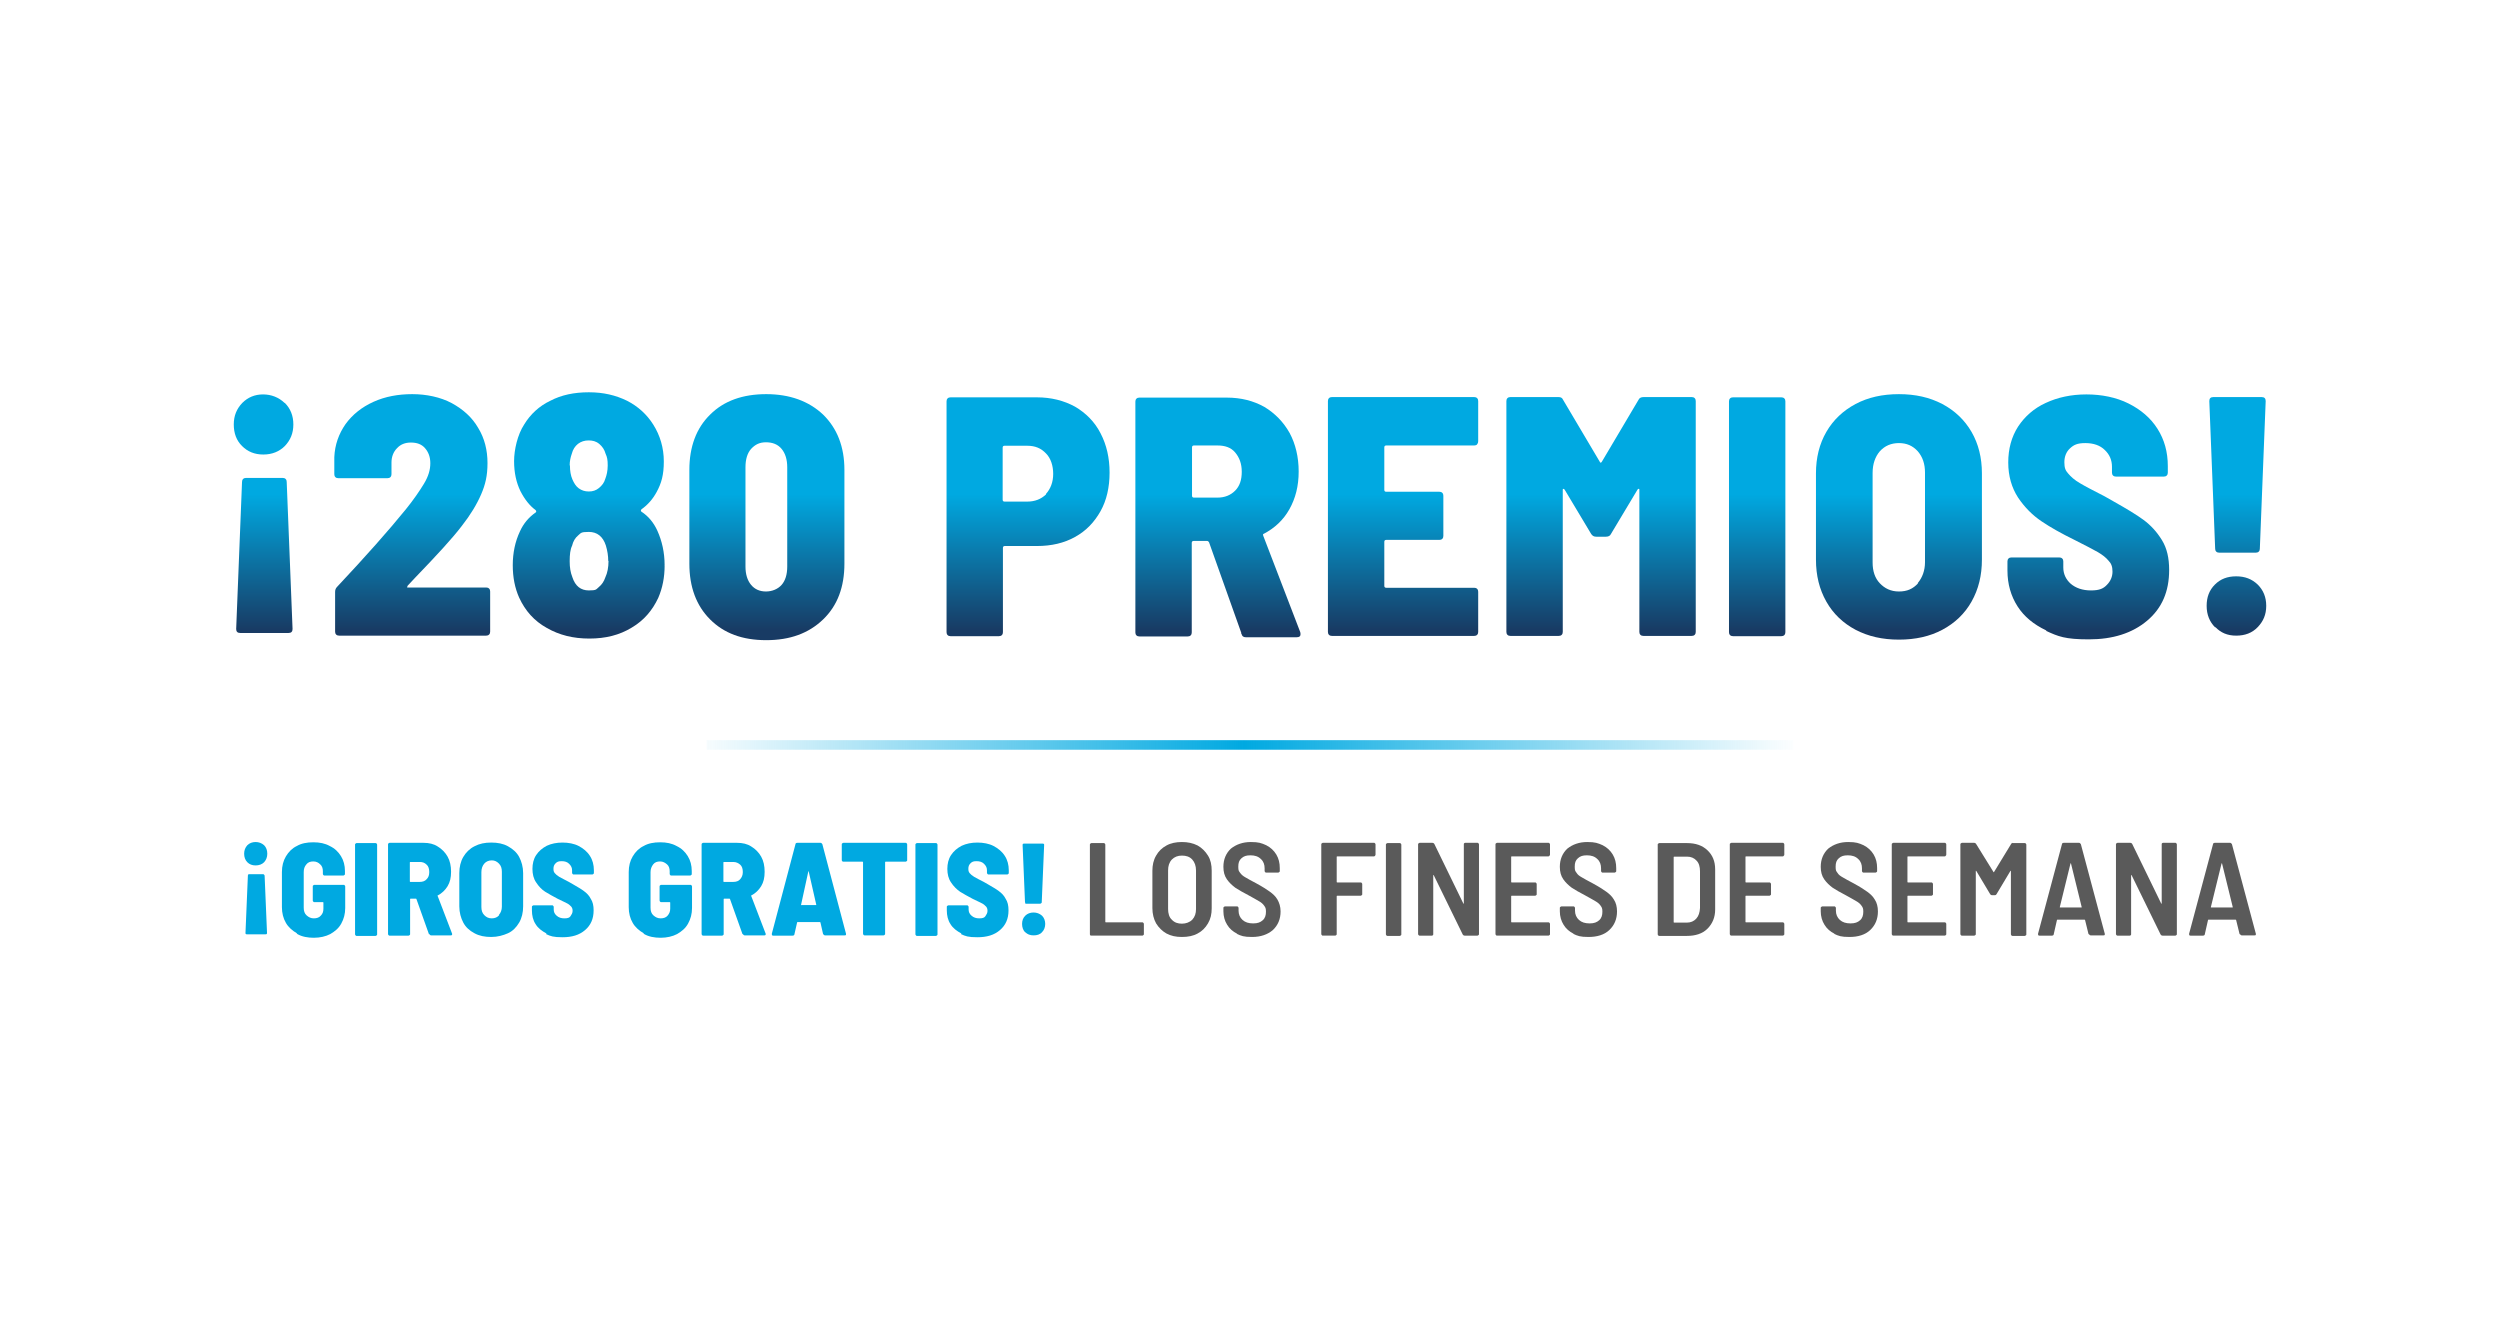 <svg xmlns="http://www.w3.org/2000/svg" xmlns:xlink="http://www.w3.org/1999/xlink" id="Capa_1" viewBox="0 0 940 500"><defs><style>      .st0 {        fill: #5a5a5a;      }      .st1 {        fill: url(#Degradado_sin_nombre);      }      .st2 {        fill: url(#Degradado_sin_nombre_7);      }      .st3 {        fill: url(#Degradado_sin_nombre_6);      }      .st4 {        fill: url(#Degradado_sin_nombre_5);      }      .st5 {        fill: url(#Degradado_sin_nombre_8);      }      .st6 {        fill: url(#Degradado_sin_nombre_4);      }      .st7 {        fill: url(#Degradado_sin_nombre_9);      }      .st8 {        fill: url(#Degradado_sin_nombre_3);      }      .st9 {        fill: url(#Degradado_sin_nombre_2);      }      .st10 {        fill: #00a9e1;      }      .st11 {        fill: url(#Degradado_sin_nombre_10);      }      .st12 {        fill: url(#Degradado_sin_nombre_11);      }      .st13 {        fill: url(#Degradado_sin_nombre_12);      }      .st14 {        fill: url(#Degradado_sin_nombre_13);      }    </style><linearGradient id="Degradado_sin_nombre" data-name="Degradado sin nombre" x1="99.1" y1="316.1" x2="99.1" y2="265.1" gradientTransform="translate(0 502) scale(1 -1)" gradientUnits="userSpaceOnUse"><stop offset="0" stop-color="#00a9e1"></stop><stop offset="1" stop-color="#183b64"></stop></linearGradient><linearGradient id="Degradado_sin_nombre_2" data-name="Degradado sin nombre 2" x1="155" y1="316.1" x2="155" y2="265.1" gradientTransform="translate(0 502) scale(1 -1)" gradientUnits="userSpaceOnUse"><stop offset="0" stop-color="#00a9e1"></stop><stop offset="1" stop-color="#183b64"></stop></linearGradient><linearGradient id="Degradado_sin_nombre_3" data-name="Degradado sin nombre 3" x1="221.4" y1="316.1" x2="221.4" y2="265.1" gradientTransform="translate(0 502) scale(1 -1)" gradientUnits="userSpaceOnUse"><stop offset="0" stop-color="#00a9e1"></stop><stop offset="1" stop-color="#183b64"></stop></linearGradient><linearGradient id="Degradado_sin_nombre_4" data-name="Degradado sin nombre 4" x1="288.3" y1="316.1" x2="288.3" y2="265.1" gradientTransform="translate(0 502) scale(1 -1)" gradientUnits="userSpaceOnUse"><stop offset="0" stop-color="#00a9e1"></stop><stop offset="1" stop-color="#183b64"></stop></linearGradient><linearGradient id="Degradado_sin_nombre_5" data-name="Degradado sin nombre 5" x1="386.5" y1="316.1" x2="386.5" y2="265.1" gradientTransform="translate(0 502) scale(1 -1)" gradientUnits="userSpaceOnUse"><stop offset="0" stop-color="#00a9e1"></stop><stop offset="1" stop-color="#183b64"></stop></linearGradient><linearGradient id="Degradado_sin_nombre_6" data-name="Degradado sin nombre 6" x1="458" y1="316.1" x2="458" y2="265.1" gradientTransform="translate(0 502) scale(1 -1)" gradientUnits="userSpaceOnUse"><stop offset="0" stop-color="#00a9e1"></stop><stop offset="1" stop-color="#183b64"></stop></linearGradient><linearGradient id="Degradado_sin_nombre_7" data-name="Degradado sin nombre 7" x1="527.6" y1="316.1" x2="527.6" y2="265.1" gradientTransform="translate(0 502) scale(1 -1)" gradientUnits="userSpaceOnUse"><stop offset="0" stop-color="#00a9e1"></stop><stop offset="1" stop-color="#183b64"></stop></linearGradient><linearGradient id="Degradado_sin_nombre_8" data-name="Degradado sin nombre 8" x1="601.9" y1="316.1" x2="601.9" y2="265.1" gradientTransform="translate(0 502) scale(1 -1)" gradientUnits="userSpaceOnUse"><stop offset="0" stop-color="#00a9e1"></stop><stop offset="1" stop-color="#183b64"></stop></linearGradient><linearGradient id="Degradado_sin_nombre_9" data-name="Degradado sin nombre 9" x1="660.7" y1="316.1" x2="660.7" y2="265.1" gradientTransform="translate(0 502) scale(1 -1)" gradientUnits="userSpaceOnUse"><stop offset="0" stop-color="#00a9e1"></stop><stop offset="1" stop-color="#183b64"></stop></linearGradient><linearGradient id="Degradado_sin_nombre_10" data-name="Degradado sin nombre 10" x1="714.1" y1="316.1" x2="714.1" y2="265.1" gradientTransform="translate(0 502) scale(1 -1)" gradientUnits="userSpaceOnUse"><stop offset="0" stop-color="#00a9e1"></stop><stop offset="1" stop-color="#183b64"></stop></linearGradient><linearGradient id="Degradado_sin_nombre_11" data-name="Degradado sin nombre 11" x1="785.1" y1="316.1" x2="785.1" y2="265.1" gradientTransform="translate(0 502) scale(1 -1)" gradientUnits="userSpaceOnUse"><stop offset="0" stop-color="#00a9e1"></stop><stop offset="1" stop-color="#183b64"></stop></linearGradient><linearGradient id="Degradado_sin_nombre_12" data-name="Degradado sin nombre 12" x1="840.9" y1="316.1" x2="840.9" y2="265.1" gradientTransform="translate(0 502) scale(1 -1)" gradientUnits="userSpaceOnUse"><stop offset="0" stop-color="#00a9e1"></stop><stop offset="1" stop-color="#183b64"></stop></linearGradient><linearGradient id="Degradado_sin_nombre_13" data-name="Degradado sin nombre 13" x1="258.5" y1="221.9" x2="676.7" y2="221.9" gradientTransform="translate(0 502) scale(1 -1)" gradientUnits="userSpaceOnUse"><stop offset="0" stop-color="#00a9e1" stop-opacity="0"></stop><stop offset=".5" stop-color="#00a9e1"></stop><stop offset="1" stop-color="#00a9e1" stop-opacity="0"></stop></linearGradient></defs><g><path class="st1" d="M107.1,151.5c2.1,2.1,3.2,4.8,3.2,8.1s-1.1,5.9-3.2,8.1c-2.1,2.1-4.8,3.2-8.1,3.2s-5.9-1.1-8-3.2-3.1-4.8-3.1-8.1,1.1-5.9,3.2-8.1c2.1-2.1,4.7-3.2,7.8-3.2s5.9,1.1,8.1,3.2ZM91.4,180.1c.3-.3.7-.4,1.1-.4h13.8c.4,0,.8.1,1.1.4.3.3.4.7.4,1.1l2.2,55.3c0,1-.5,1.5-1.5,1.5h-18.2c-1,0-1.5-.5-1.5-1.5l2.2-55.3c0-.4.1-.8.4-1.1Z"></path><path class="st9" d="M153,220.7c0,.2.2.2.5.2h29.3c.4,0,.8.1,1.1.4.3.3.4.7.4,1.1v15.1c0,.4-.1.8-.4,1.1-.3.3-.7.4-1.1.4h-55.3c-.4,0-.8-.1-1.1-.4-.3-.3-.4-.7-.4-1.1v-14.9c0-.8.2-1.4.8-2,10.7-11.4,19.3-21.1,25.8-29.1,2.9-3.6,5.1-6.8,6.8-9.6s2.4-5.3,2.4-7.7-.7-4.2-2-5.7-3.1-2.1-5.3-2.1-3.9.7-5.2,2.1c-1.4,1.4-2.1,3.3-2.1,5.4v4.4c0,.4-.1.8-.4,1.1-.3.3-.7.4-1.1.4h-18.5c-.4,0-.8-.1-1.1-.4-.3-.3-.4-.7-.4-1.1v-6.4c.2-4.7,1.7-8.8,4.2-12.4,2.6-3.6,6.1-6.4,10.5-8.4s9.3-2.9,14.6-2.9,10.6,1.1,14.9,3.4c4.2,2.3,7.6,5.3,9.9,9.3,2.4,3.9,3.5,8.4,3.5,13.2s-.8,8.1-2.4,11.8c-1.6,3.7-4,7.7-7.3,11.9-3.5,4.6-9.4,11-17.4,19.3l-2.9,3.1c-.2.2-.2.3-.1.5h0Z"></path><path class="st8" d="M249.9,212.6c0,4.5-.8,8.5-2.4,12.2-2.2,4.7-5.4,8.5-10,11.2-4.6,2.8-9.8,4.1-15.9,4.1s-11.3-1.3-16-4c-4.7-2.6-8.1-6.4-10.4-11.4-1.6-3.6-2.4-7.6-2.4-12.2s.9-8.9,2.7-12.7c1.3-2.9,3.3-5.3,5.9-7.1.3-.2.3-.5,0-.9-2.2-1.6-4.1-4-5.7-7.1-1.6-3.3-2.4-7-2.4-11.3s1.3-10,3.8-13.8c2.3-3.8,5.6-6.9,9.8-8.9,4.2-2.2,9-3.2,14.5-3.2s10.1,1.1,14.4,3.2c4.1,2.1,7.4,5.1,9.8,8.9,2.6,4.1,4,8.8,4,13.9s-.9,8.2-2.7,11.5c-1.4,2.6-3.3,4.8-5.7,6.5-.3.3-.3.7,0,.9,2.6,1.7,4.6,4.1,6,7.2,1.7,3.8,2.7,8.1,2.7,12.9h-.1ZM228.7,211c0-2-.3-3.9-.9-5.9-1.1-3.4-3.3-5.1-6.4-5.1s-2.9.4-4,1.3-1.9,2.2-2.3,3.9c-.7,1.4-.9,3.4-.9,5.8s.3,4.2,1,6c1.1,3.4,3.2,5,6.2,5s2.7-.4,3.8-1.3,1.9-2.1,2.4-3.6c.8-1.7,1.2-3.8,1.2-6.2h-.1ZM214.3,175.1c0,2,.3,3.7.9,5.1s1.3,2.6,2.4,3.4c1.1.8,2.3,1.2,3.8,1.2s2.7-.4,3.8-1.3,2-2,2.4-3.5c.5-1.3.9-2.9.9-5s-.2-3.1-.8-4.4c-.4-1.5-1.2-2.7-2.4-3.7s-2.5-1.3-4-1.3-2.8.4-4,1.3c-1.1.9-1.9,2.1-2.3,3.7-.5,1.4-.8,2.8-.8,4.4h.1Z"></path><path class="st6" d="M267,232.9c-5.2-5.2-7.8-12.2-7.8-21v-35.2c0-8.7,2.6-15.7,7.8-20.8,5.2-5.2,12.3-7.7,21.1-7.7s16,2.6,21.4,7.7c5.3,5.2,8,12.1,8,20.8v35.2c0,8.8-2.6,15.8-8,21s-12.4,7.8-21.4,7.8-15.9-2.6-21.1-7.8ZM293.9,219.9c1.4-1.6,2.1-3.9,2.1-6.9v-37.3c0-2.9-.7-5.2-2.1-6.9s-3.4-2.5-5.9-2.5-4.1.9-5.6,2.5c-1.4,1.6-2.1,3.9-2.1,6.9v37.3c0,2.9.7,5.2,2.1,6.9s3.3,2.5,5.6,2.5,4.5-.9,5.9-2.5Z"></path><path class="st4" d="M404.2,152.9c4.1,2.4,7.4,5.7,9.6,10,2.3,4.4,3.4,9.3,3.4,14.8s-1.1,10.4-3.4,14.5-5.4,7.4-9.6,9.7c-4.1,2.3-8.9,3.4-14.3,3.4h-12.1c-.4,0-.7.2-.7.7v31.7c0,.4-.1.8-.4,1.1s-.7.4-1.1.4h-18.2c-.4,0-.8-.1-1.1-.4-.3-.3-.4-.7-.4-1.1v-86.8c0-.4.1-.8.4-1.1s.7-.4,1.1-.4h32.5c5.3,0,10.1,1.2,14.3,3.5h0ZM393.3,185.7c1.7-1.9,2.7-4.4,2.7-7.5s-.9-5.9-2.7-7.7c-1.9-2-4.1-2.9-7.1-2.9h-8.5c-.4,0-.7.2-.7.7v19.6c0,.4.2.7.7.7h8.5c2.9,0,5.2-.9,7.1-2.7h0Z"></path><path class="st3" d="M466.7,237.9l-12.1-34c-.2-.3-.4-.5-.7-.5h-5.1c-.4,0-.7.2-.7.7v33.7c0,.4-.1.8-.4,1.1s-.7.4-1.1.4h-18.2c-.4,0-.8-.1-1.1-.4-.3-.3-.4-.7-.4-1.1v-86.8c0-.4.1-.8.4-1.1s.7-.4,1.1-.4h32.9c5.3,0,10,1.2,14.1,3.5,4,2.4,7.2,5.7,9.5,9.8,2.2,4.1,3.4,9,3.4,14.5s-1.2,10.1-3.5,14.2-5.6,7.1-9.6,9.2c-.3,0-.4.3-.2.8l13.9,36.2c0,.2.1.4.1.7,0,.8-.4,1.2-1.4,1.2h-19.2c-.9,0-1.4-.4-1.6-1.3h-.1ZM448.2,168.2v18.2c0,.4.2.7.7.7h8.9c2.7,0,4.9-.9,6.6-2.6s2.5-4,2.5-7.1-.9-5.4-2.5-7.3-3.9-2.6-6.6-2.6h-8.9c-.4,0-.7.2-.7.7h0Z"></path><path class="st2" d="M555.4,167.1c-.3.3-.7.4-1.1.4h-33.1c-.4,0-.7.2-.7.7v16c0,.4.2.7.7.7h20c.4,0,.8.1,1.1.4.3.3.4.7.4,1.1v15.1c0,.4-.1.8-.4,1.1-.3.3-.7.4-1.1.4h-20c-.4,0-.7.2-.7.7v16.6c0,.4.2.7.7.7h33.1c.4,0,.8.1,1.1.4.3.3.4.7.4,1.1v15.1c0,.4-.1.8-.4,1.1-.3.3-.7.4-1.1.4h-53.5c-.4,0-.8-.1-1.1-.4-.3-.3-.4-.7-.4-1.1v-86.8c0-.4.1-.8.4-1.1s.7-.4,1.1-.4h53.5c.4,0,.8.1,1.1.4s.4.7.4,1.1v15.1c0,.4-.1.8-.4,1.1h0Z"></path><path class="st5" d="M618,149.3h18.1c.4,0,.8.1,1.1.4s.4.7.4,1.1v86.8c0,.4-.1.8-.4,1.1-.3.3-.7.4-1.1.4h-18.2c-.4,0-.8-.1-1.1-.4-.3-.3-.4-.7-.4-1.1v-53.3c0-.3,0-.5-.2-.5s-.3,0-.5.3l-10,16.7c-.3.7-1,1-1.9,1h-3.6c-.9,0-1.4-.3-1.9-1l-10-16.7c-.2-.2-.3-.3-.5-.3s-.2.2-.2.5v53.3c0,.4-.1.8-.4,1.1-.3.3-.7.4-1.1.4h-18.2c-.4,0-.8-.1-1.1-.4-.3-.3-.4-.7-.4-1.1v-86.8c0-.4.1-.8.4-1.1.3-.3.7-.4,1.1-.4h18.1c.9,0,1.4.3,1.7,1l13.8,23.3c.2.5.5.5.8,0l13.8-23.3c.3-.7,1-1,1.9-1h.1Z"></path><path class="st7" d="M650.5,238.8c-.3-.3-.4-.7-.4-1.1v-86.8c0-.4.1-.8.4-1.1.3-.3.7-.4,1.1-.4h18.2c.4,0,.8.1,1.1.4s.4.7.4,1.1v86.8c0,.4-.1.8-.4,1.1-.3.3-.7.4-1.1.4h-18.2c-.4,0-.8-.1-1.1-.4Z"></path><path class="st11" d="M697.7,236.8c-4.7-2.5-8.4-6-11-10.6-2.6-4.6-3.9-9.8-3.9-15.8v-32.4c0-5.9,1.3-11.1,3.9-15.6,2.6-4.5,6.3-8,11-10.5s10.1-3.7,16.3-3.7,11.5,1.2,16.3,3.7c4.7,2.5,8.4,6,11,10.5,2.6,4.5,3.9,9.7,3.9,15.6v32.4c0,6-1.3,11.2-3.9,15.8-2.6,4.6-6.3,8.1-11,10.6s-10.1,3.7-16.3,3.7-11.5-1.2-16.3-3.7ZM721.1,219.2c1.7-2,2.7-4.7,2.7-7.8v-33.7c0-3.3-.9-5.9-2.7-8-1.9-2.1-4.2-3.1-7.1-3.1s-5.3,1-7.2,3.1c-1.7,2-2.7,4.7-2.7,8.1v33.7c0,3.3.9,5.9,2.7,7.8s4.1,3.1,7.2,3.1,5.3-1,7.2-3.1h-.1Z"></path><path class="st12" d="M769.3,237c-4.6-2.2-8.2-5.1-10.7-9s-3.8-8.4-3.8-13.5v-3.4c0-.4.1-.8.4-1.1.3-.3.7-.4,1.1-.4h18c.4,0,.8.1,1.1.4.3.3.4.7.4,1.1v2.3c0,2.4,1,4.5,2.8,6.1,1.9,1.6,4.4,2.5,7.6,2.5s4.7-.7,6-2.1c1.4-1.4,2.1-3.1,2.1-5s-.5-3.1-1.5-4.1c-1-1.2-2.3-2.2-4-3.2-1.7-1-4.7-2.5-8.8-4.6-4.9-2.4-9-4.7-12.4-7-3.4-2.3-6.3-5.2-8.8-8.9-2.4-3.7-3.7-8.1-3.7-13.2s1.2-9.6,3.7-13.5c2.5-3.8,6-6.9,10.4-8.9,4.5-2.1,9.6-3.2,15.3-3.2s11.2,1.1,15.8,3.4c4.6,2.3,8.3,5.4,10.9,9.5s3.9,8.7,3.9,14.1v2.4c0,.4-.1.8-.4,1.1-.3.3-.7.4-1.1.4h-18c-.4,0-.8-.1-1.1-.4-.3-.3-.4-.7-.4-1.1v-2.2c0-2.5-.9-4.6-2.7-6.3-1.7-1.7-4.2-2.6-7.3-2.6s-4.4.7-5.8,2-2.1,3.1-2.1,5.2.4,3.1,1.4,4.2c1,1.2,2.4,2.5,4.5,3.7,2,1.2,5.1,2.8,9.2,4.9l3.7,2.1c4.6,2.6,8.3,4.8,11,6.8s5,4.5,6.9,7.6c1.9,3.1,2.7,6.8,2.7,11.2,0,8.1-2.7,14.4-8.3,19.1s-12.9,7-21.9,7-11.5-1.1-16.1-3.2h.2Z"></path><path class="st13" d="M832.9,235.9c-2.1-2.1-3.2-4.8-3.2-8.1s1-5.9,3.1-8c2.1-2.1,4.7-3.1,8-3.1s5.9,1,8.1,3.1c2.1,2.1,3.2,4.7,3.2,8s-1.1,5.8-3.2,8-4.8,3.2-8.1,3.2-5.8-1.1-7.8-3.2h0ZM833.3,207.4c-.3-.3-.4-.7-.4-1.1l-2.2-55.5c0-1,.5-1.5,1.5-1.5h18.2c1,0,1.5.5,1.5,1.5l-2.2,55.5c0,.4-.1.8-.4,1.1-.3.3-.7.4-1.1.4h-13.8c-.4,0-.8-.1-1.1-.4Z"></path></g><g><path class="st10" d="M99.3,317.8c.8.8,1.2,1.9,1.2,3.2s-.4,2.3-1.2,3.2c-.8.8-1.9,1.2-3.2,1.2s-2.3-.4-3.1-1.2-1.2-1.9-1.2-3.2.4-2.3,1.2-3.2c.8-.8,1.9-1.2,3.1-1.2s2.3.4,3.2,1.2ZM93.2,328.9c.1-.1.2-.2.4-.2h5.3c.2,0,.3,0,.4.2.1.1.2.2.2.4l.9,21.5c0,.4-.2.5-.5.5h-7.1c-.4,0-.5-.2-.5-.5l.9-21.5c0-.2,0-.3.2-.4h-.2Z"></path><path class="st10" d="M111.6,350.9c-1.7-1-3.2-2.3-4.1-3.9-1-1.7-1.5-3.7-1.5-5.9v-13.2c0-2.3.5-4.2,1.5-5.9,1-1.7,2.4-3.1,4.1-3.9,1.7-1,3.8-1.4,6.2-1.4s4.4.4,6.2,1.4c1.9.9,3.2,2.2,4.2,3.8,1,1.6,1.5,3.5,1.5,5.6v1.1c0,.2,0,.3-.2.4s-.2.2-.4.2h-7.1c-.2,0-.3,0-.4-.2-.1-.1-.2-.2-.2-.4v-1c0-1.1-.3-2-1-2.6-.7-.7-1.5-1.1-2.6-1.1s-2,.3-2.6,1.1c-.7.8-1,1.7-1,2.9v13.4c0,1.2.3,2.2,1.1,2.9s1.6,1.1,2.7,1.1,2-.3,2.6-1c.7-.7,1-1.5,1-2.6v-2.3q0-.2-.2-.2h-3.2c-.2,0-.3,0-.4-.2-.1-.1-.2-.2-.2-.4v-5.3c0-.2,0-.3.2-.4.1-.1.2-.2.4-.2h11c.2,0,.3,0,.4.2.1.1.2.2.2.4v8.1c0,2.2-.5,4.1-1.5,5.9s-2.4,2.9-4.1,3.9c-1.7.9-3.9,1.4-6.2,1.4s-4.5-.4-6.2-1.4l-.2-.2Z"></path><path class="st10" d="M133.7,351.7c-.1-.1-.2-.2-.2-.4v-33.7c0-.2,0-.3.2-.4.1-.1.2-.2.4-.2h7.1c.2,0,.3,0,.4.2.1.1.2.2.2.4v33.7c0,.2,0,.3-.2.4-.1.1-.2.2-.4.2h-7.1c-.2,0-.3,0-.4-.2Z"></path><path class="st10" d="M161.3,351.3l-4.7-13.2c0-.1-.1-.2-.2-.2h-2q-.2,0-.2.2v13.1c0,.2,0,.3-.2.4-.1.1-.2.2-.4.2h-7.1c-.2,0-.3,0-.4-.2-.1-.1-.2-.2-.2-.4v-33.7c0-.2,0-.3.2-.4.1-.1.2-.2.4-.2h12.7c2.1,0,3.9.4,5.4,1.4,1.5.9,2.8,2.2,3.7,3.8.9,1.6,1.3,3.5,1.3,5.7s-.4,3.9-1.3,5.4-2.2,2.7-3.7,3.5c-.1,0-.2.1,0,.3l5.4,14.1v.2c0,.3-.2.4-.5.4h-7.4c-.3,0-.5-.2-.7-.5h-.2ZM154.1,324.3v7.1q0,.2.2.2h3.5c1.1,0,2-.3,2.6-1,.7-.7,1-1.5,1-2.7s-.3-2.2-1-2.8c-.7-.7-1.5-1-2.6-1h-3.5q-.2,0-.2.2h0Z"></path><path class="st10" d="M178.4,350.9c-1.9-1-3.3-2.3-4.2-4s-1.5-3.8-1.5-6.1v-12.5c0-2.3.5-4.4,1.5-6.1s2.4-3.1,4.2-4c1.9-1,3.9-1.4,6.3-1.4s4.5.4,6.3,1.4,3.3,2.3,4.2,4,1.5,3.8,1.5,6.1v12.5c0,2.3-.5,4.4-1.5,6.1s-2.4,3.2-4.2,4-3.9,1.4-6.3,1.4-4.5-.4-6.3-1.4ZM187.6,344c.7-.8,1.1-1.9,1.1-3.1v-13.1c0-1.3-.3-2.3-1.1-3.1-.8-.8-1.6-1.2-2.7-1.2s-2.1.4-2.8,1.2c-.7.8-1.1,1.9-1.1,3.2v13.1c0,1.3.3,2.3,1.1,3.1s1.6,1.2,2.8,1.2,2.1-.4,2.8-1.2h-.1Z"></path><path class="st10" d="M205.5,351c-1.7-.9-3.2-2-4.1-3.5-1-1.5-1.4-3.3-1.4-5.2v-1.3c0-.2,0-.3.2-.4s.2-.2.4-.2h7c.2,0,.3,0,.4.2.1.1.2.2.2.4v.9c0,1,.3,1.7,1.1,2.4s1.7,1,2.9,1,1.9-.2,2.3-.8.8-1.2.8-2-.2-1.2-.5-1.6c-.4-.4-.9-.9-1.5-1.2-.7-.3-1.9-1-3.5-1.7-1.9-1-3.5-1.9-4.8-2.7s-2.5-2.1-3.4-3.5c-1-1.4-1.4-3.2-1.4-5.1s.4-3.7,1.4-5.2c1-1.5,2.3-2.6,4-3.5,1.7-.8,3.7-1.2,5.9-1.2s4.4.4,6.1,1.3c1.7.9,3.2,2.1,4.2,3.7,1,1.5,1.5,3.4,1.5,5.4v1c0,.2,0,.3-.2.4-.1.1-.2.2-.4.2h-7c-.2,0-.3,0-.4-.2-.1-.1-.2-.2-.2-.4v-.9c0-1-.3-1.7-1.1-2.5-.7-.7-1.6-1-2.8-1s-1.7.2-2.3.8-.8,1.2-.8,2.1.2,1.2.5,1.6,1,1,1.7,1.4c.8.4,2,1.1,3.6,1.9l1.4.8c1.7,1,3.3,1.9,4.2,2.6,1.1.8,2,1.7,2.6,2.9.8,1.2,1.1,2.6,1.1,4.4,0,3.2-1.1,5.6-3.2,7.4-2.2,1.9-5,2.7-8.5,2.7s-4.5-.4-6.2-1.2h0Z"></path><path class="st10" d="M242,350.9c-1.7-1-3.2-2.3-4.1-3.9-1-1.7-1.5-3.7-1.5-5.9v-13.2c0-2.3.5-4.2,1.5-5.9,1-1.7,2.4-3.1,4.1-3.9,1.7-1,3.8-1.4,6.2-1.4s4.4.4,6.2,1.4c1.9.9,3.2,2.2,4.2,3.8,1,1.6,1.5,3.5,1.5,5.6v1.1c0,.2,0,.3-.2.4s-.2.2-.4.2h-7.1c-.2,0-.3,0-.4-.2-.1-.1-.2-.2-.2-.4v-1c0-1.1-.3-2-1-2.6s-1.5-1.1-2.6-1.1-2,.3-2.6,1.1-1,1.7-1,2.9v13.4c0,1.2.3,2.2,1.1,2.9s1.6,1.1,2.7,1.1,2-.3,2.6-1,1-1.5,1-2.6v-2.3q0-.2-.2-.2h-3.2c-.2,0-.3,0-.4-.2-.1-.1-.2-.2-.2-.4v-5.3c0-.2,0-.3.2-.4.1-.1.2-.2.4-.2h11c.2,0,.3,0,.4.2.1.1.2.2.2.4v8.1c0,2.2-.5,4.1-1.5,5.9s-2.4,2.9-4.1,3.9c-1.7.9-3.9,1.4-6.2,1.4s-4.5-.4-6.2-1.4l-.2-.2Z"></path><path class="st10" d="M279.2,351.3l-4.7-13.2c0-.1-.1-.2-.2-.2h-2q-.2,0-.2.2v13.1c0,.2,0,.3-.2.4-.1.1-.2.2-.4.2h-7.1c-.2,0-.3,0-.4-.2-.1-.1-.2-.2-.2-.4v-33.7c0-.2,0-.3.2-.4.1-.1.2-.2.4-.2h12.7c2.1,0,3.9.4,5.4,1.4,1.5.9,2.8,2.2,3.7,3.8s1.3,3.5,1.3,5.7-.4,3.9-1.3,5.4-2.2,2.7-3.7,3.5c-.1,0-.2.1,0,.3l5.4,14.1v.2c0,.3-.2.4-.5.4h-7.4c-.3,0-.5-.2-.7-.5h-.2ZM272,324.3v7.1q0,.2.2.2h3.5c1.1,0,2-.3,2.6-1s1-1.5,1-2.7-.3-2.2-1-2.8-1.5-1-2.6-1h-3.5q-.2,0-.2.2h0Z"></path><path class="st10" d="M309.5,351.3l-1-4.4c0-.1-.1-.2-.2-.2h-8.4c-.1,0-.2,0-.2.2l-1,4.4c0,.3-.3.5-.7.5h-7.3c-.4,0-.5-.2-.5-.7l8.9-33.7c0-.3.3-.5.7-.5h8.7c.3,0,.5.2.7.5l8.9,33.7v.2c0,.3-.1.4-.5.4h-7.4c-.3,0-.5-.2-.7-.5ZM301.3,340.3h5.6v-.2l-2.8-12.3c0-.1,0-.2-.1-.2s-.1,0-.1.2l-2.7,12.4q0,.2.2.2h0Z"></path><path class="st10" d="M340.9,317.1c.1.1.2.2.2.4v5.9c0,.2,0,.3-.2.4s-.2.2-.4.2h-7.5q-.2,0-.2.2v26.9c0,.2,0,.3-.2.4-.1.1-.2.2-.4.2h-7.1c-.2,0-.3,0-.4-.2-.1-.1-.2-.2-.2-.4v-26.9q0-.2-.2-.2h-7.2c-.2,0-.3,0-.4-.2-.1-.1-.2-.2-.2-.4v-5.9c0-.2,0-.3.2-.4s.2-.2.4-.2h23.4c.2,0,.3,0,.4.2h.1Z"></path><path class="st10" d="M344.4,351.7c-.1-.1-.2-.2-.2-.4v-33.7c0-.2,0-.3.2-.4.1-.1.2-.2.4-.2h7.1c.2,0,.3,0,.4.2.1.1.2.2.2.4v33.7c0,.2,0,.3-.2.4-.1.1-.2.2-.4.2h-7.1c-.2,0-.3,0-.4-.2Z"></path><path class="st10" d="M361.5,351c-1.7-.9-3.2-2-4.1-3.5-1-1.5-1.4-3.3-1.4-5.2v-1.3c0-.2,0-.3.2-.4s.2-.2.4-.2h7c.2,0,.3,0,.4.2.1.1.2.2.2.4v.9c0,1,.3,1.7,1.1,2.4s1.7,1,2.9,1,1.9-.2,2.3-.8.8-1.2.8-2-.2-1.2-.5-1.6c-.4-.4-.9-.9-1.5-1.2-.7-.3-1.9-1-3.5-1.7-1.9-1-3.5-1.9-4.8-2.7-1.3-.9-2.5-2.1-3.4-3.5-1-1.4-1.4-3.2-1.4-5.1s.4-3.7,1.4-5.2,2.3-2.6,4-3.5c1.7-.8,3.7-1.2,5.9-1.2s4.4.4,6.1,1.3c1.7.9,3.2,2.1,4.2,3.7,1,1.5,1.5,3.4,1.5,5.4v1c0,.2,0,.3-.2.4-.1.1-.2.2-.4.2h-7c-.2,0-.3,0-.4-.2-.1-.1-.2-.2-.2-.4v-.9c0-1-.3-1.7-1.1-2.5-.7-.7-1.6-1-2.8-1s-1.7.2-2.3.8-.8,1.2-.8,2.1.2,1.2.5,1.6,1,1,1.7,1.4,2,1.1,3.6,1.9l1.4.8c1.7,1,3.3,1.9,4.2,2.6,1.1.8,2,1.7,2.6,2.9.8,1.2,1.1,2.6,1.1,4.4,0,3.2-1.1,5.6-3.2,7.4-2.2,1.9-5,2.7-8.5,2.7s-4.5-.4-6.2-1.2h0Z"></path><path class="st10" d="M385.5,350.6c-.8-.8-1.2-1.9-1.2-3.2s.4-2.3,1.2-3.1c.8-.8,1.9-1.2,3.1-1.2s2.3.4,3.2,1.2c.8.8,1.2,1.9,1.2,3.1s-.4,2.3-1.2,3.1c-.8.9-1.9,1.2-3.2,1.2s-2.3-.4-3.1-1.2h0ZM385.6,339.6c-.1-.1-.2-.2-.2-.4l-.9-21.5c0-.4.2-.5.5-.5h7.1c.4,0,.5.2.5.5l-.9,21.5c0,.2,0,.3-.2.4s-.2.2-.4.2h-5.3c-.2,0-.3,0-.4-.2h.2Z"></path><path class="st0" d="M410,351.7c-.1-.1-.2-.2-.2-.4v-33.7c0-.2,0-.3.2-.4.1-.1.2-.2.4-.2h4.6c.2,0,.3,0,.4.2.1.1.2.2.2.4v29q0,.2.2.2h13.7c.2,0,.3,0,.4.2.1.1.2.2.2.4v3.8c0,.2,0,.3-.2.4-.1.1-.2.2-.4.2h-19.2c-.2,0-.3,0-.4-.2h0Z"></path><path class="st0" d="M438.6,351c-1.6-.9-2.9-2.2-3.9-3.8-.9-1.6-1.4-3.6-1.4-5.7v-14.1c0-2.1.4-4,1.4-5.7.9-1.6,2.2-2.9,3.9-3.8,1.6-.9,3.6-1.3,5.8-1.3s4.1.4,5.9,1.3c1.6.9,2.9,2.2,3.9,3.8s1.4,3.5,1.4,5.7v14.1c0,2.2-.4,4-1.4,5.7s-2.2,2.9-3.9,3.8c-1.6.9-3.6,1.3-5.9,1.3s-4.1-.4-5.8-1.3ZM448.3,345.8c1-1.1,1.4-2.4,1.4-4v-14.5c0-1.7-.5-3.1-1.4-4.1-1-1.1-2.3-1.5-3.9-1.5s-2.8.5-3.8,1.5c-1,1.1-1.4,2.4-1.4,4.1v14.5c0,1.6.4,3.1,1.4,4,1,1.1,2.3,1.5,3.8,1.5s2.9-.5,3.9-1.5Z"></path><path class="st0" d="M465.2,351.1c-1.6-.8-2.9-1.9-3.8-3.4-.9-1.4-1.4-3.2-1.4-5v-1.3c0-.2,0-.3.2-.4s.2-.2.4-.2h4.5c.2,0,.3,0,.4.2.1.1.2.2.2.4v1c0,1.4.5,2.6,1.5,3.5,1,.9,2.3,1.3,4,1.3s2.7-.4,3.6-1.2,1.2-1.9,1.2-3.2-.2-1.6-.7-2.3-1.1-1.2-2-1.7-2.2-1.3-3.9-2.2c-2.1-1.1-3.7-2-4.9-2.8-1.2-.9-2.3-1.9-3.2-3.2-.9-1.3-1.3-2.8-1.3-4.7,0-2.8,1-5.1,2.8-6.8,2-1.6,4.5-2.5,7.5-2.5s4,.4,5.8,1.2c1.6.8,2.9,2,3.8,3.5s1.3,3.2,1.3,5.1v1.1c0,.2,0,.3-.2.4s-.2.2-.4.2h-4.5c-.2,0-.3,0-.4-.2-.1-.1-.2-.2-.2-.4v-1c0-1.4-.4-2.6-1.4-3.5-1-1-2.3-1.4-3.9-1.4s-2.5.3-3.4,1.1c-.9.8-1.2,1.7-1.2,3.2s.2,1.6.7,2.3,1.1,1.2,2,1.7,2.2,1.3,4,2.2c2.4,1.3,4.1,2.4,5.2,3.2,1.1.8,2.1,1.7,2.8,2.9s1.2,2.7,1.2,4.5c0,2.9-1,5.2-2.9,7-2,1.7-4.6,2.6-7.8,2.6s-4.1-.4-5.8-1.2h.1Z"></path><path class="st0" d="M517,321.8c-.1.1-.2.2-.4.2h-13.8q-.2,0-.2.2v9.4q0,.2.2.2h8.8c.2,0,.3,0,.4.2.1.1.2.2.2.4v3.8c0,.2,0,.3-.2.4s-.2.2-.4.2h-8.8q-.2,0-.2.2v14.2c0,.2,0,.3-.2.4-.1.1-.2.2-.4.2h-4.6c-.2,0-.3,0-.4-.2-.1-.1-.2-.2-.2-.4v-33.7c0-.2,0-.3.2-.4s.2-.2.4-.2h19.2c.2,0,.3,0,.4.2.1.1.2.2.2.4v3.8c0,.2,0,.3-.2.4h.1Z"></path><path class="st0" d="M521.3,351.7c-.1-.1-.2-.2-.2-.4v-33.7c0-.2,0-.3.2-.4s.2-.2.4-.2h4.6c.2,0,.3,0,.4.2.1.1.2.2.2.4v33.7c0,.2,0,.3-.2.4-.1.1-.2.2-.4.2h-4.6c-.2,0-.3,0-.4-.2Z"></path><path class="st0" d="M550.5,317.1c.1-.1.2-.2.4-.2h4.6c.2,0,.3,0,.4.2.1.1.2.2.2.4v33.7c0,.2,0,.3-.2.4-.1.1-.2.2-.4.2h-4.8c-.3,0-.5-.1-.7-.4l-10.9-22.3s-.1-.1-.2-.1v22.2c0,.2,0,.3-.1.4s-.2.2-.4.2h-4.6c-.2,0-.3,0-.4-.2-.1-.1-.2-.2-.2-.4v-33.7c0-.2,0-.3.2-.4s.2-.2.4-.2h4.8c.3,0,.5.1.7.4l10.9,22.4s.1.1.2.1v-22.3c0-.2,0-.3.1-.4h0Z"></path><path class="st0" d="M582.6,321.8c-.1.1-.2.2-.4.2h-13.8q-.2,0-.2.2v9.4q0,.2.2.2h8.8c.2,0,.3,0,.4.2.1.1.2.2.2.4v3.8c0,.2,0,.3-.2.4s-.2.2-.4.2h-8.8q-.2,0-.2.2v9.6q0,.2.2.2h13.8c.2,0,.3,0,.4.2.1.1.2.2.2.4v3.8c0,.2,0,.3-.2.4-.1.1-.2.2-.4.2h-19.3c-.2,0-.3,0-.4-.2-.1-.1-.2-.2-.2-.4v-33.7c0-.2,0-.3.2-.4s.2-.2.4-.2h19.3c.2,0,.3,0,.4.2.1.1.2.2.2.4v3.8c0,.2,0,.3-.2.4v-.2Z"></path><path class="st0" d="M591.7,351.1c-1.6-.8-2.9-1.9-3.8-3.4-.9-1.4-1.4-3.2-1.4-5v-1.3c0-.2,0-.3.2-.4s.2-.2.4-.2h4.5c.2,0,.3,0,.4.2.1.1.2.2.2.4v1c0,1.4.5,2.6,1.5,3.5,1,.9,2.3,1.3,4,1.3s2.7-.4,3.6-1.2,1.2-1.9,1.2-3.2-.2-1.6-.7-2.3-1.1-1.2-2-1.7-2.2-1.3-3.9-2.2c-2.1-1.1-3.7-2-4.9-2.8-1.2-.9-2.3-1.9-3.2-3.2-.9-1.3-1.3-2.8-1.3-4.7,0-2.8,1-5.1,2.8-6.8,2-1.6,4.5-2.5,7.5-2.5s4,.4,5.8,1.2c1.6.8,2.9,2,3.8,3.5s1.3,3.2,1.3,5.1v1.1c0,.2,0,.3-.2.4s-.2.2-.4.2h-4.5c-.2,0-.3,0-.4-.2-.1-.1-.2-.2-.2-.4v-1c0-1.4-.4-2.6-1.4-3.5-1-1-2.3-1.4-3.9-1.4s-2.5.3-3.4,1.1-1.2,1.7-1.2,3.2.2,1.6.7,2.3c.4.7,1.1,1.2,2,1.7s2.2,1.3,4,2.2c2.4,1.3,4.1,2.4,5.2,3.2,1.1.8,2.1,1.7,2.8,2.9.8,1.2,1.2,2.7,1.2,4.5,0,2.9-1,5.2-2.9,7s-4.6,2.6-7.8,2.6-4.1-.4-5.8-1.2h.1Z"></path><path class="st0" d="M623.5,351.7c-.1-.1-.2-.2-.2-.4v-33.7c0-.2,0-.3.2-.4s.2-.2.4-.2h10.4c3.3,0,5.8.9,7.7,2.7s2.9,4.1,2.9,7.2v15.1c0,2.9-1,5.3-2.9,7.2s-4.6,2.7-7.7,2.7h-10.4c-.2,0-.3,0-.4-.2ZM629.4,346.9h4.9c1.4,0,2.6-.5,3.5-1.5s1.3-2.3,1.4-4v-13.8c0-1.7-.4-3.1-1.3-4-.9-1-2.1-1.5-3.5-1.5h-4.9q-.2,0-.2.2v24.4q0,.2.2.2h-.1Z"></path><path class="st0" d="M670.7,321.8c-.1.1-.2.2-.4.2h-13.8q-.2,0-.2.2v9.4q0,.2.2.2h8.8c.2,0,.3,0,.4.2.1.1.2.2.2.4v3.8c0,.2,0,.3-.2.4s-.2.2-.4.2h-8.8q-.2,0-.2.2v9.6q0,.2.2.2h13.8c.2,0,.3,0,.4.2.1.1.2.2.2.4v3.8c0,.2,0,.3-.2.4-.1.1-.2.2-.4.2h-19.3c-.2,0-.3,0-.4-.2-.1-.1-.2-.2-.2-.4v-33.7c0-.2,0-.3.2-.4s.2-.2.4-.2h19.3c.2,0,.3,0,.4.2.1.1.2.2.2.4v3.8c0,.2,0,.3-.2.4v-.2Z"></path><path class="st0" d="M689.8,351.1c-1.6-.8-2.9-1.9-3.8-3.4-.9-1.4-1.4-3.2-1.4-5v-1.3c0-.2,0-.3.2-.4s.2-.2.4-.2h4.5c.2,0,.3,0,.4.2.1.1.2.2.2.4v1c0,1.4.5,2.6,1.5,3.5,1,.9,2.3,1.3,4,1.3s2.7-.4,3.6-1.2,1.2-1.9,1.2-3.2-.2-1.6-.7-2.3-1.1-1.2-2-1.7-2.2-1.3-3.9-2.2c-2.1-1.1-3.7-2-4.9-2.8-1.2-.9-2.3-1.9-3.2-3.2-.9-1.3-1.3-2.8-1.3-4.7,0-2.8,1-5.1,2.8-6.8,2-1.6,4.5-2.5,7.5-2.5s4,.4,5.8,1.2c1.6.8,2.9,2,3.8,3.5s1.3,3.2,1.3,5.1v1.1c0,.2,0,.3-.2.4s-.2.2-.4.2h-4.5c-.2,0-.3,0-.4-.2-.1-.1-.2-.2-.2-.4v-1c0-1.4-.4-2.6-1.4-3.5-1-1-2.3-1.4-3.9-1.4s-2.5.3-3.4,1.1-1.2,1.7-1.2,3.2.2,1.6.7,2.3c.4.7,1.1,1.2,2,1.7s2.2,1.3,4,2.2c2.4,1.3,4.1,2.4,5.2,3.2,1.1.8,2.1,1.7,2.8,2.9.8,1.2,1.2,2.7,1.2,4.5,0,2.9-1,5.2-2.9,7s-4.6,2.6-7.8,2.6-4.1-.4-5.8-1.2h.1Z"></path><path class="st0" d="M731.6,321.8c-.1.1-.2.2-.4.2h-13.8q-.2,0-.2.2v9.4q0,.2.2.2h8.8c.2,0,.3,0,.4.2.1.1.2.2.2.4v3.8c0,.2,0,.3-.2.4s-.2.2-.4.2h-8.8q-.2,0-.2.2v9.6q0,.2.2.2h13.8c.2,0,.3,0,.4.2.1.1.2.2.2.4v3.8c0,.2,0,.3-.2.4-.1.1-.2.2-.4.2h-19.3c-.2,0-.3,0-.4-.2-.1-.1-.2-.2-.2-.4v-33.7c0-.2,0-.3.2-.4s.2-.2.4-.2h19.3c.2,0,.3,0,.4.2.1.1.2.2.2.4v3.8c0,.2,0,.3-.2.4v-.2Z"></path><path class="st0" d="M756.6,317h4.7c.2,0,.3,0,.4.2.1.1.2.2.2.4v33.7c0,.2,0,.3-.2.4s-.2.2-.4.2h-4.6c-.2,0-.3,0-.4-.2-.1-.1-.2-.2-.2-.4v-23.9s-.1,0-.2.1l-5.2,8.7c-.1.2-.3.4-.7.4h-1c-.3,0-.5-.1-.7-.4l-5.2-8.7s-.1-.1-.2-.1v23.8c0,.2,0,.3-.2.4s-.2.2-.4.2h-4.6c-.2,0-.3,0-.4-.2-.1-.1-.2-.2-.2-.4v-33.7c0-.2,0-.3.2-.4s.2-.2.4-.2h4.6c.3,0,.5.1.7.4l6.5,10.5c0,.2.2.2.3,0l6.4-10.5c.1-.2.3-.4.7-.4h-.2Z"></path><path class="st0" d="M785.3,351.3l-1.3-5.3c0-.1-.1-.2-.2-.2h-10.2c-.1,0-.2,0-.2.2l-1.2,5.3c0,.3-.3.5-.7.5h-4.7c-.4,0-.5-.2-.5-.7l9-33.7c0-.3.3-.5.7-.5h5.7c.3,0,.5.2.7.5l9,33.7v.2c0,.3-.1.4-.5.4h-4.8c-.3,0-.5-.2-.7-.5h0ZM774.4,341.2h8.3v-.2l-4-16.3s0-.1-.1-.1-.1,0-.1.1l-4,16.3v.2h0Z"></path><path class="st0" d="M812.9,317.1c.1-.1.2-.2.4-.2h4.6c.2,0,.3,0,.4.2.1.1.2.2.2.4v33.7c0,.2,0,.3-.2.4-.1.1-.2.2-.4.2h-4.8c-.3,0-.5-.1-.7-.4l-10.9-22.3s-.1-.1-.2-.1v22.2c0,.2,0,.3-.1.4s-.2.2-.4.2h-4.6c-.2,0-.3,0-.4-.2-.1-.1-.2-.2-.2-.4v-33.7c0-.2,0-.3.2-.4s.2-.2.4-.2h4.8c.3,0,.5.1.7.4l10.9,22.4s.1.1.2.1v-22.3c0-.2,0-.3.1-.4h0Z"></path><path class="st0" d="M842.1,351.3l-1.3-5.3c0-.1-.1-.2-.2-.2h-10.2c-.1,0-.2,0-.2.2l-1.2,5.3c0,.3-.3.5-.7.5h-4.7c-.4,0-.5-.2-.5-.7l9-33.7c0-.3.3-.5.7-.5h5.7c.3,0,.5.2.7.5l9,33.7v.2c0,.3-.1.4-.5.4h-4.8c-.3,0-.5-.2-.7-.5h0ZM831.2,341.2h8.3v-.2l-4-16.3s0-.1-.1-.1-.1,0-.1.1l-4,16.3v.2h0Z"></path></g><rect class="st14" x="265.7" y="278.3" width="408.6" height="3.6"></rect></svg>